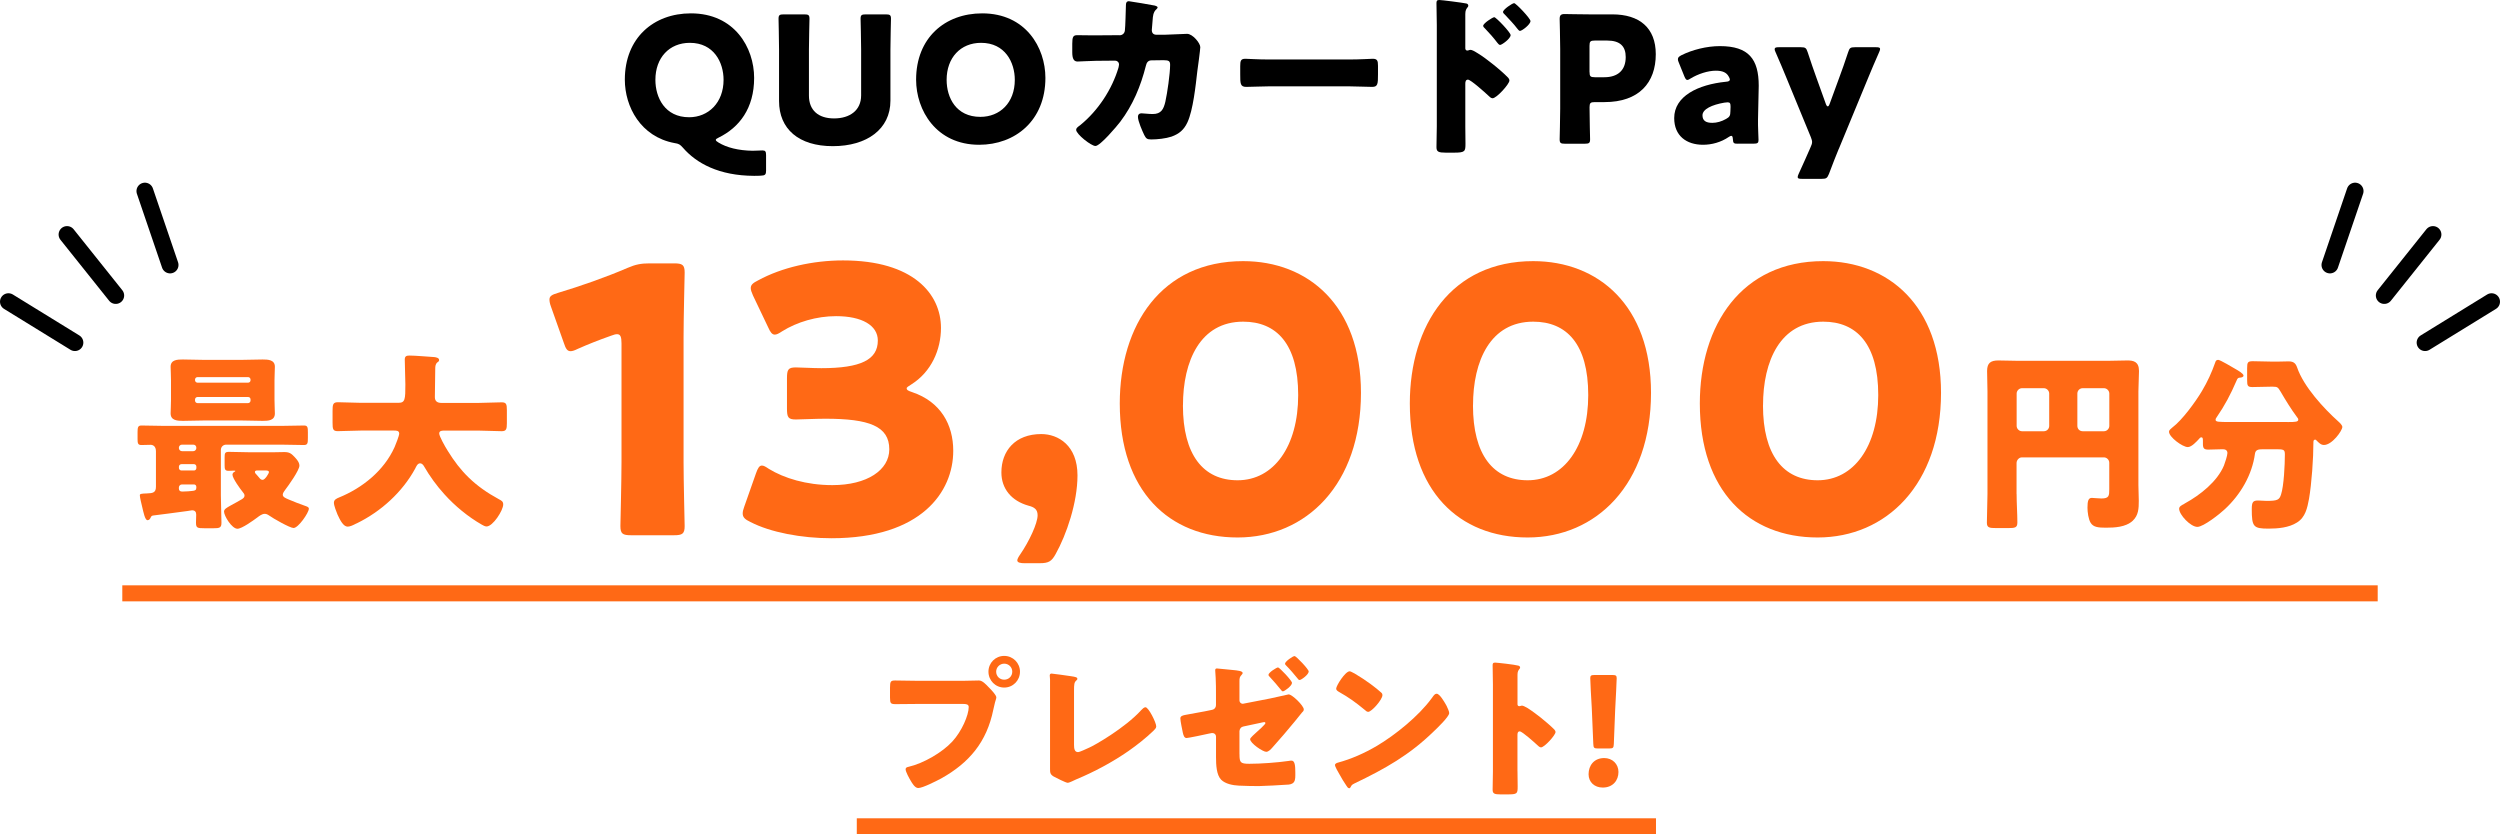 <?xml version="1.0" encoding="UTF-8"?>
<svg id="_レイヤー_2" data-name="レイヤー 2" xmlns="http://www.w3.org/2000/svg" viewBox="0 0 593 197.9">
  <defs>
    <style>
      .cls-1 {
        fill: #ff6915;
      }

      .cls-2 {
        stroke: #ff6915;
        stroke-width: 3.8px;
      }

      .cls-2, .cls-3 {
        fill: none;
        stroke-miterlimit: 10;
      }

      .cls-3 {
        stroke: #000;
        stroke-linecap: round;
        stroke-width: 4px;
      }
    </style>
  </defs>
  <g id="_テキスト" data-name="テキスト">
    <g>
      <g>
        <line class="cls-3" x1="591" y1="71.56" x2="575.23" y2="81.27"/>
        <line class="cls-3" x1="577.1" y1="55.63" x2="565.55" y2="70.09"/>
        <line class="cls-3" x1="558.63" y1="45.33" x2="552.66" y2="62.85"/>
      </g>
      <g>
        <line class="cls-3" x1="2" y1="71.56" x2="17.77" y2="81.27"/>
        <line class="cls-3" x1="15.9" y1="55.63" x2="27.45" y2="70.09"/>
        <line class="cls-3" x1="34.37" y1="45.33" x2="40.34" y2="62.85"/>
      </g>
    </g>
    <g>
      <g>
        <g>
          <path d="M181.72,40.34c0,1.08-.21,1.29-1.25,1.33-.54.04-1.08.04-1.63.04-8.29-.04-13.63-2.96-16.84-6.66-.71-.79-.96-.96-2.04-1.12-8-1.5-11.75-8.62-11.75-15.03,0-9.91,6.83-15.73,15.67-15.73,10.34,0,15,8.12,15,15.32s-3.5,11.74-8.42,14.15c-.46.21-.67.37-.67.54,0,.21.21.37.62.62,1.96,1.21,4.75,1.91,8.09,1.96.83,0,1.92-.08,2.33-.08.71,0,.88.25.88,1.12v3.54ZM155.46,18.94c0,4.2,2.25,8.87,8,8.87,4.58,0,8.17-3.46,8.17-8.87,0-4.12-2.29-8.78-8-8.78-4.88,0-8.17,3.54-8.17,8.78Z"/>
          <path d="M211.21,23.89c0,6.74-5.58,10.78-13.67,10.78s-12.75-4.08-12.75-10.7v-12.24c0-2.21-.12-6.99-.12-7.28,0-.87.25-1.04,1.21-1.04h4.92c.96,0,1.21.17,1.21,1.04,0,.29-.13,5.08-.13,7.28v10.95c0,3.46,2.21,5.41,5.96,5.41s6.42-1.92,6.42-5.45v-10.91c0-2.21-.13-6.99-.13-7.28,0-.87.25-1.04,1.21-1.04h4.79c.96,0,1.21.17,1.21,1.04,0,.29-.13,5.08-.13,7.28v12.15Z"/>
          <path d="M247.97,18.48c0,10.16-7.21,15.86-15.71,15.86-10.21,0-14.96-8.2-14.96-15.44,0-9.91,6.83-15.73,15.67-15.73,10.34,0,15,8.12,15,15.32ZM224.54,18.94c0,4.25,2.25,8.78,8,8.78,4.63,0,8.17-3.33,8.17-8.78,0-4.12-2.29-8.78-8-8.78-4.88,0-8.17,3.54-8.17,8.78Z"/>
          <path d="M265.53,8.37c.71,0,1.21-.46,1.29-1.12.12-.75.21-5,.25-6.04,0-.5.13-.92.71-.92.29,0,5.63.92,6.17,1.04.17.04.63.21.63.42,0,.17-.12.29-.29.46-.29.25-.71.71-.83,1.87-.04.37-.25,2.83-.25,3.04,0,.71.37,1.12,1.08,1.12h2.04c1.29-.04,5.17-.21,5.25-.21,1.33,0,3.13,2.21,3.13,3.16,0,.5-.58,4.91-.71,5.74-.38,3.33-1,9.2-2.33,12.07-.83,1.79-1.96,2.75-3.79,3.41-1.38.46-3.38.67-4.83.67-1,0-1.21-.25-1.63-1.04-.46-.96-1.5-3.29-1.5-4.33,0-.54.29-.83.83-.83.5,0,1.67.17,2.67.17,2,0,2.58-1.12,3-2.91.46-2.04,1.13-6.7,1.13-8.74,0-.87-.25-1.12-1.54-1.12l-2.88.04c-.83,0-1.17.58-1.33,1.29-1.21,4.79-3.08,9.32-6.08,13.28-.79,1.04-4.75,5.74-5.88,5.74-1.04,0-4.58-2.83-4.58-3.83,0-.42.37-.67,1.04-1.17,4.17-3.41,7.46-8.41,9-13.57.04-.21.13-.58.13-.75,0-.54-.42-.92-.92-.92l-4.54.04c-1.17,0-3.71.17-4.38.17-.92,0-1.25-.75-1.25-2.21v-2c0-1.62.21-2.04,1.17-2.04,1.17,0,2.33.04,3.5.04h.88l5.67-.04Z"/>
          <path d="M320.11,14.11c2.46,0,5.13-.17,5.5-.17,1.08,0,1.25.46,1.25,1.67v2c0,2.29-.04,3-1.38,3-1.63,0-3.54-.13-5.38-.13h-19.17c-1.83,0-3.79.13-5.33.13-1.42,0-1.42-.79-1.42-3v-1.92c0-1.25.13-1.75,1.21-1.75.58,0,2.92.17,5.54.17h19.17Z"/>
          <path d="M347.57,29.89c0,1.37.04,2.75.04,4.16,0,1.87-.08,2.16-2.75,2.16h-1.92c-1.71,0-2.21-.21-2.21-1.29,0-1.67.08-3.29.08-4.95V5.95c0-1.46-.08-4-.08-5.16,0-.54.08-.79.67-.79.54,0,5.42.62,6.42.83.25.04.46.25.46.5,0,.21-.12.37-.25.5-.21.29-.46.62-.46,1.5v8.08c0,.21.04.58.5.58.21,0,.5-.17.71-.17.33,0,.92.29,1.5.67,1.38.79,3.04,2.12,3.63,2.58,1.08.83,2.92,2.41,3.83,3.37.17.21.29.42.29.67,0,.83-3.04,4.2-4,4.2-.38,0-.79-.42-1.04-.67-.71-.67-4.13-3.75-4.79-3.75-.58,0-.63.58-.63,1v9.99ZM358.32,8.33c0,.83-2.08,2.33-2.5,2.33-.25,0-.5-.33-.67-.54-.88-1.17-1.88-2.29-2.88-3.33-.25-.25-.46-.42-.46-.67,0-.58,2.25-2.04,2.63-2.04.42,0,3.88,3.62,3.88,4.25ZM363.03,5c0,.79-2,2.33-2.5,2.33-.21,0-.46-.33-.63-.54-.88-1.17-1.92-2.21-2.92-3.29-.29-.29-.46-.42-.46-.67,0-.58,2.21-2.08,2.63-2.08s3.88,3.62,3.88,4.25Z"/>
          <path d="M371.16,34.09c-.96,0-1.21-.17-1.21-1.04,0-.29.13-5.08.13-7.28v-14.15c0-2.21-.13-6.83-.13-7.12,0-.87.29-1.17,1.17-1.17.29,0,3.96.08,5.88.08h5.46c6.38,0,10.29,3.16,10.29,9.45,0,6.74-3.96,11.36-12.17,11.36h-2.29c-1.04,0-1.25.21-1.25,1.25,0,2.54.13,7.28.13,7.58,0,.87-.25,1.04-1.21,1.04h-4.79ZM377.04,17.07c0,1.04.21,1.25,1.25,1.25h2.25c3.17,0,5.08-1.62,5.08-4.79,0-2.5-1.29-3.91-4.38-3.91h-2.96c-1.04,0-1.25.21-1.25,1.25v6.2Z"/>
          <path d="M412.17,34.09c-.92,0-1.08-.13-1.13-1.08-.04-.54-.13-.79-.37-.79-.13,0-.33.08-.58.25-1.88,1.29-4.08,1.87-6.13,1.87-3.92,0-6.84-2.12-6.84-6.33,0-5.2,5.63-7.95,12.29-8.62.63-.04.92-.21.92-.54,0-.17-.13-.42-.29-.71-.5-.92-1.42-1.37-3.04-1.37-1.92,0-4.25.79-5.96,1.83-.37.25-.63.37-.79.37-.29,0-.46-.25-.71-.83l-1.33-3.29c-.17-.37-.21-.58-.21-.79,0-.42.21-.62.83-.96,2.58-1.29,6-2.16,9.13-2.16,6.83,0,9.21,3.08,9.21,9.41l-.17,7.95c-.04,1.58.12,4.37.12,4.91,0,.71-.25.87-1.17.87h-3.79ZM409.79,24.27c-.12,0-.58.04-.79.08-2.92.5-5.17,1.54-5.17,3,0,1.29.83,1.79,2.33,1.79,1.08,0,2.21-.33,3.25-.92.83-.46,1.04-.79,1.04-1.79l.04-1.08c0-.83-.13-1.08-.71-1.08Z"/>
          <path d="M436.16,35.3c-.67,1.62-1.33,3.29-2.33,5.95-.42,1-.62,1.17-1.71,1.17h-4.75c-.67,0-.96-.08-.96-.42,0-.17.08-.42.21-.71,1.25-2.71,2-4.45,2.63-5.87l.25-.58c.21-.46.33-.79.33-1.17,0-.33-.13-.67-.29-1.12l-5.84-14.19c-.75-1.87-1.46-3.5-2.54-5.99-.17-.37-.21-.54-.21-.71,0-.37.29-.46.96-.46h5.25c1.08,0,1.29.17,1.63,1.21.79,2.41,1.38,4.12,2.04,5.95l2.29,6.37c.13.33.29.5.42.5.17,0,.29-.17.42-.5l2.33-6.37c.67-1.79,1.25-3.45,2.08-5.95.33-1.04.54-1.21,1.63-1.21h5c.67,0,.96.08.96.42,0,.17-.08.42-.21.71-1.17,2.58-1.83,4.29-2.58,6.04l-7,16.94Z"/>
        </g>
        <g>
          <path class="cls-1" d="M228.81,161.48c1.12,0,2.7-.07,3.42-.07.79,0,1.69.97,2.23,1.55l.29.29c.58.61,1.58,1.65,1.58,2.19,0,.22-.25.9-.32,1.19-.14.61-.25,1.11-.4,1.72-1.55,7.62-5.68,12.58-12.38,16.31-1.08.57-4.35,2.26-5.43,2.26-.79,0-1.44-1.15-1.8-1.76-.32-.54-1.19-2.08-1.19-2.7,0-.4.36-.5.68-.57,3.49-.79,7.99-3.38,10.4-6,2.23-2.41,3.89-6.25,3.89-8.19,0-.65-.65-.72-1.22-.72h-11.44c-1.55,0-3.06.04-4.61.04-1.22,0-1.4-.14-1.4-1.55v-2.34c0-1.51.18-1.72,1.22-1.72,1.62,0,3.27.07,4.89.07h11.58ZM241.94,159.32c0,2.08-1.65,3.77-3.74,3.77s-3.74-1.69-3.74-3.77,1.65-3.74,3.74-3.74,3.74,1.69,3.74,3.74ZM236.29,159.32c0,1.08.83,1.9,1.91,1.9s1.91-.83,1.91-1.9-.86-1.9-1.91-1.9-1.91.86-1.91,1.9Z"/>
          <path class="cls-1" d="M254.76,176.68c0,.86.11,1.72.94,1.72.43,0,1.87-.72,2.7-1.08,1.19-.5,8.49-4.67,12.3-8.88.29-.29.65-.68,1.01-.68.72,0,2.55,3.63,2.55,4.56,0,.4-.4.75-.68,1.04-1.84,1.76-3.85,3.34-5.9,4.78-3.78,2.62-8.13,4.96-12.38,6.72l-1.08.5c-.25.11-.72.32-.97.32-.43,0-2.84-1.22-3.35-1.51-.83-.5-.83-.97-.83-1.83v-21.17c0-.29-.07-.68-.07-.93,0-.22.11-.47.4-.47s3.78.5,4.53.61c1.26.18,1.62.29,1.62.65,0,.14-.07.25-.18.32-.58.5-.61.9-.61,2.59v12.72Z"/>
          <path class="cls-1" d="M294.01,178.91c0,1.94.18,2.26,2.34,2.26,2.7,0,6.69-.29,9.35-.68.18-.04.43-.07.65-.07.79,0,.9,1.19.9,2.84v.65c0,.83-.07,1.58-.72,1.94-.25.14-.54.22-.83.25-1.15.11-6.4.36-7.12.36-1.58,0-3.17-.04-4.75-.11-1.4-.07-3.17-.4-4.17-1.4-1.12-1.15-1.22-3.49-1.22-5.39v-4.85c0-.47-.36-.83-.83-.83h-.18l-.72.14c-.72.18-4.86,1.04-5.25,1.04-.58,0-.76-.68-.9-1.29-.14-.68-.58-2.77-.58-3.38,0-.57.65-.72,1.26-.83,1.51-.29,3.02-.54,4.53-.83l1.76-.36c.54-.11.9-.54.9-1.11v-2.48c0-1.33,0-2.66-.07-3.99,0-.57-.11-1.19-.11-1.76,0-.29.07-.47.4-.47.25,0,3.17.32,3.74.36,1.08.11,2.37.22,2.37.72,0,.14-.07.22-.22.4-.5.5-.54.86-.54,1.55v4.56c0,.43.36.79.79.79.07,0,.22-.04.36-.07l6.12-1.19,4.39-.97c.86,0,3.6,2.7,3.6,3.56,0,.36-.22.54-.47.79-.32.36-1.26,1.55-1.62,2.01-1.73,2.12-3.53,4.2-5.36,6.25-.36.4-.9,1.01-1.47,1.01-.76,0-3.81-2.01-3.81-3.02,0-.29,1.19-1.33,1.51-1.62.29-.25,2.12-1.87,2.12-2.16,0-.14-.11-.25-.29-.25s-.68.14-.9.18l-4.03.86c-.58.11-.86.5-.94,1.08v5.5ZM306.46,161.98c0,.72-1.8,2.01-2.16,2.01-.18,0-.32-.18-.43-.32-.86-1.08-1.73-2.08-2.7-3.13-.11-.11-.29-.29-.29-.47,0-.54,1.94-1.76,2.27-1.76s3.31,3.13,3.31,3.67ZM310.42,159.29c0,.72-1.76,2.01-2.16,2.01-.22,0-.36-.22-.47-.36-.79-.97-1.76-2.12-2.66-3.02-.14-.14-.32-.29-.32-.5,0-.5,1.83-1.8,2.27-1.8.36,0,3.35,3.13,3.35,3.67Z"/>
          <path class="cls-1" d="M342.92,167.05c.07.11.11.25.22.4.25.54.61,1.29.61,1.69,0,.86-2.91,3.63-3.67,4.35-5.79,5.64-11.58,8.88-18.78,12.33-.72.36-.68.43-.97.93-.04.11-.14.22-.29.22-.29,0-.5-.32-.65-.57-.61-.9-1.19-1.83-1.69-2.77-.25-.43-1.04-1.76-1.04-2.16,0-.32.4-.5.68-.57,3.2-.86,6.33-2.26,9.21-3.95,4.43-2.62,9.97-7.12,12.99-11.25.07-.11.14-.18.22-.29.32-.47.61-.86,1.01-.86.72,0,1.83,1.94,2.16,2.52ZM321.26,159.72c2.91,1.72,5.14,3.45,6.33,4.53.22.18.32.36.32.65,0,1.04-2.55,3.95-3.38,3.95-.32,0-.68-.32-.9-.54-2.09-1.72-3.67-2.87-6.04-4.2-.29-.18-.65-.4-.65-.75,0-.72,2.16-4.13,3.2-4.13.18,0,.61.22,1.12.5Z"/>
          <path class="cls-1" d="M359.95,182.97c0,1.19.04,2.37.04,3.59,0,1.72-.11,1.87-2.45,1.87h-1.62c-1.44,0-1.87-.18-1.87-1.11,0-1.44.07-2.84.07-4.28v-20.73c0-1.47-.07-3.34-.07-4.46,0-.47.07-.68.58-.68.43,0,4.68.47,5.54.72.22.07.4.22.4.43,0,.18-.11.32-.22.43-.18.25-.4.54-.4,1.29v6.97c0,.18.04.5.43.5.22,0,.43-.14.61-.14.29,0,.76.25,1.33.57,1.15.72,2.63,1.87,3.09,2.23.9.72,2.52,2.08,3.31,2.91.14.18.25.36.25.57,0,.72-2.63,3.63-3.45,3.63-.32,0-.68-.36-.9-.57-.61-.57-3.56-3.23-4.14-3.23-.5,0-.54.5-.54.86v8.62Z"/>
          <path class="cls-1" d="M383.9,183.11c0,1.98-1.3,3.7-3.74,3.7-1.94,0-3.35-1.29-3.35-3.16,0-2.12,1.33-3.84,3.71-3.84,1.94,0,3.38,1.4,3.38,3.31ZM379.05,177.54c-.94,0-1.08-.14-1.12-1.08l-.36-8.52c-.14-2.23-.36-6.36-.36-7.08,0-.61.22-.75,1.01-.75h4.25c.79,0,1.01.14,1.01.75,0,.72-.22,4.82-.36,7.51l-.32,8.09c-.04.93-.18,1.08-1.12,1.08h-2.63Z"/>
        </g>
        <g>
          <g>
            <path class="cls-1" d="M53.66,105.47c-.73,0-1.27.54-1.27,1.27v10.76c0,2.18.14,4.36.14,6.53,0,1.18-.5,1.27-1.91,1.27h-2.09c-1.77,0-2.04-.09-2.04-1.36,0-.45.05-1.18.05-1.86,0-.64-.27-1.04-1-1.04-.09,0-.59.09-1.14.18-2.23.32-7.22.95-7.95,1.04-.45.05-.55.14-.73.54-.14.27-.32.59-.73.59-.59,0-.95-1.82-1.27-3.18-.14-.59-.55-2.22-.55-2.72,0-.36.32-.41,1.68-.45,1.41-.05,2.14-.18,2.14-1.59v-8.4c0-1.18-.68-1.54-1.27-1.54-.73,0-1.45.05-2.18.05-.82,0-.91-.41-.91-1.41v-1.63c0-1.13.09-1.59.91-1.59,1.82,0,3.59.09,5.41.09h27.76c1.82,0,3.59-.09,5.41-.09.86,0,.91.45.91,1.63v1.32c0,1.23-.05,1.68-.95,1.68-1.77,0-3.54-.09-5.36-.09h-13.04ZM57.38,85.36c1.64,0,3.27-.09,4.91-.09,1.27,0,2.91.05,2.91,1.72,0,.95-.09,2.04-.09,3.22v4.63c0,1.27.09,2.41.09,3.22,0,1.72-1.59,1.77-2.91,1.77-1.64,0-3.27-.09-4.91-.09h-9.09c-1.64,0-3.27.09-4.91.09-1.32,0-2.91-.09-2.91-1.77,0-.73.09-1.86.09-3.22v-4.63c0-1.32-.09-2.45-.09-3.22,0-1.68,1.64-1.72,2.91-1.72,1.64,0,3.27.09,4.91.09h9.09ZM43.16,105.47c-.41,0-.73.32-.73.73v.09c0,.36.32.73.73.73h2.68c.41,0,.73-.36.73-.73v-.09c0-.41-.27-.73-.73-.73h-2.68ZM43.03,110.1c-.32,0-.59.27-.59.59v.32c0,.32.27.59.59.59h3c.32,0,.55-.27.55-.59v-.32c0-.32-.23-.59-.55-.59h-3ZM43.16,114.91c-.41,0-.73.32-.73.73v.27c0,.5.36.68.73.68h.27c.91,0,1.59-.09,2.14-.14.73-.05,1-.23,1-.77v-.18c0-.36-.23-.59-.55-.59h-2.86ZM59.43,90.04c0-.32-.27-.59-.59-.59h-11.99c-.32,0-.59.27-.59.59v.14c0,.32.27.59.59.59h11.99c.36,0,.59-.27.59-.59v-.14ZM59.43,94.76c0-.36-.23-.59-.59-.59h-11.99c-.32,0-.59.27-.59.59v.27c0,.32.27.59.59.59h11.99c.32,0,.59-.27.59-.59v-.27ZM64.7,107.28c.91,0,1.82-.05,2.73-.05,1.18,0,1.64.32,2.41,1.13.5.54,1.18,1.27,1.18,2.09,0,1.09-2.59,4.72-3.36,5.72-.23.32-.59.77-.59,1.18,0,.54.68.82,1.41,1.13,1.23.54,2.5,1,3.73,1.45.68.23,1.05.36,1.05.73,0,.95-2.5,4.58-3.63,4.58-.86,0-4.91-2.31-5.77-2.95-.41-.27-.68-.41-1.09-.41-.59,0-1.27.5-1.73.86-.91.68-3.68,2.68-4.72,2.68-1.32,0-3.18-3.04-3.18-4.08,0-.59.73-.95,1.36-1.32l.32-.18c.86-.5,1.73-.91,2.59-1.45.32-.23.59-.41.59-.86,0-.32-.23-.59-.45-.86-.55-.68-2.41-3.22-2.41-4.08,0-.23.18-.54.41-.64q.27-.14.27-.23c0-.09-.23-.09-.32-.09-.41,0-.86.05-1.27.05-.86,0-.95-.36-.95-1.32v-1.91c0-.95.09-1.27,1-1.27,1.54,0,3.09.09,4.63.09h5.82ZM61.15,111.59c-.27,0-.68,0-.68.36,0,.23.14.41.55.82.18.18.32.36.55.64.18.23.41.41.73.41.59,0,1.5-1.59,1.5-1.82,0-.32-.32-.41-.91-.41h-1.73Z"/>
            <path class="cls-1" d="M103.24,87.45c0,2.27-.09,4.49-.09,6.76,0,1,.64,1.36,1.54,1.36h8.9c1.77,0,3.59-.14,5.41-.14,1.09,0,1.23.45,1.23,1.86v3.13c0,1.36-.14,1.86-1.23,1.86-1.77,0-3.59-.14-5.41-.14h-8.27c-.41,0-1.14,0-1.14.68,0,.64,1.32,3,2,4.08,3.04,4.95,6.41,8.4,12.18,11.53.59.32,1,.5,1,1.23,0,1.41-2.45,5.22-3.95,5.22-.36,0-.77-.23-1.09-.41-3.27-1.86-6.41-4.45-8.9-7.22-1.86-2.04-3.5-4.31-4.86-6.67-.18-.32-.5-.68-.91-.68-.64,0-.95.82-1.18,1.27-3.04,5.58-8.13,10.17-13.77,12.93-.09.05-.23.09-.32.14-.59.32-1.36.68-1.91.68-1,0-1.77-1.45-2.41-2.86-.27-.64-.86-2.13-.86-2.81,0-.73.64-1,1.18-1.23,5.59-2.27,10.72-6.4,13.22-11.98.23-.5,1.09-2.72,1.09-3.18,0-.73-.68-.73-1.18-.73h-7.95c-1.82,0-3.63.14-5.45.14-1.14,0-1.23-.5-1.23-2v-2.77c0-1.54.09-2.09,1.27-2.09,1.77,0,3.59.14,5.41.14h8.95c1.59,0,1.64-.82,1.64-4.36,0-1.95-.14-3.9-.14-5.9,0-.77.36-.95,1.09-.95,1.41,0,4.36.27,5.91.36.41.05,1.14.18,1.14.68,0,.27-.14.41-.36.54-.5.36-.55,1-.55,1.5Z"/>
          </g>
          <g>
            <path class="cls-1" d="M162.14,109.46c0,4.64.26,14.7.26,15.31,0,1.84-.53,2.19-2.54,2.19h-10.16c-2.02,0-2.54-.35-2.54-2.19,0-.61.26-10.68.26-15.31v-28c0-1.58-.26-2.19-1.05-2.19-.35,0-.7.09-1.4.35-2.98,1.05-5.61,2.1-7.97,3.15-.7.35-1.23.53-1.67.53-.79,0-1.14-.61-1.58-1.93l-3.07-8.66c-.26-.7-.35-1.23-.35-1.66,0-.79.53-1.14,2.02-1.58,5.26-1.58,11.3-3.68,16.56-5.95,1.84-.79,3.15-1.05,5.17-1.05h5.78c2.02,0,2.54.35,2.54,2.19,0,.61-.26,10.68-.26,15.31v29.49Z"/>
            <path class="cls-1" d="M215.07,92.14c0,.35.26.53,1.31.88,6.75,2.28,9.73,7.7,9.73,13.91,0,9.71-7.53,20.74-28.91,20.74-7.1,0-14.46-1.4-19.19-3.85-1.31-.61-1.84-1.14-1.84-2.01,0-.44.09-.88.35-1.58l2.8-7.96c.44-1.23.79-1.84,1.4-1.84.44,0,.88.26,1.66.79,3.59,2.19,8.85,3.85,15.07,3.85,8.24,0,13.49-3.59,13.49-8.49,0-5.51-4.82-7.26-15.16-7.26-2.45,0-5.87.18-7.01.18-1.84,0-2.1-.53-2.1-2.63v-7.09c0-2.1.26-2.63,2.1-2.63,1.14,0,3.94.18,6.05.18,9.37,0,13.4-2.01,13.4-6.56,0-3.59-3.77-5.78-9.9-5.78-4.64,0-9.29,1.4-12.79,3.59-.79.53-1.31.79-1.75.79-.61,0-1.05-.53-1.58-1.75l-3.59-7.53c-.35-.79-.53-1.31-.53-1.75,0-.79.53-1.23,1.75-1.84,5.61-3.06,12.97-4.73,20.15-4.73,16.65,0,23.22,7.96,23.22,16.01,0,5.16-2.28,10.41-7.01,13.39-.7.44-1.14.7-1.14.96Z"/>
            <path class="cls-1" d="M243.14,133.6c-1.23,0-1.84-.18-1.84-.7,0-.26.26-.79.7-1.4,2.1-3.06,4.12-7.35,4.12-9.28,0-1.4-.79-1.93-2.19-2.28-4.03-1.14-6.4-4.03-6.4-7.88,0-5.08,3.24-9.1,9.46-9.1,4.03,0,8.59,2.71,8.59,9.8,0,6.48-2.63,14.09-5.17,18.64-.96,1.75-1.66,2.19-3.77,2.19h-3.5Z"/>
            <path class="cls-1" d="M322.82,93.19c0,21.7-12.97,34.3-29.26,34.3s-27.95-11.03-27.95-31.77c0-18.64,9.9-33.78,29.26-33.78,15.42,0,27.95,10.5,27.95,31.24ZM280.59,96.16c0,11.73,4.82,17.76,12.97,17.76,8.59,0,14.37-8.05,14.37-20.21s-5.17-17.41-13.05-17.41c-10.16,0-14.28,9.28-14.28,19.86Z"/>
            <path class="cls-1" d="M391.62,93.19c0,21.7-12.97,34.3-29.26,34.3s-27.95-11.03-27.95-31.77c0-18.64,9.9-33.78,29.26-33.78,15.42,0,27.95,10.5,27.95,31.24ZM349.39,96.16c0,11.73,4.82,17.76,12.97,17.76,8.59,0,14.37-8.05,14.37-20.21s-5.17-17.41-13.05-17.41c-10.16,0-14.28,9.28-14.28,19.86Z"/>
            <path class="cls-1" d="M460.41,93.19c0,21.7-12.97,34.3-29.26,34.3s-27.95-11.03-27.95-31.77c0-18.64,9.9-33.78,29.26-33.78,15.42,0,27.95,10.5,27.95,31.24ZM418.18,96.16c0,11.73,4.82,17.76,12.97,17.76,8.59,0,14.37-8.05,14.37-20.21s-5.17-17.41-13.05-17.41c-10.16,0-14.28,9.28-14.28,19.86Z"/>
          </g>
          <g>
            <path class="cls-1" d="M478.34,117.18c0,2.27.18,4.54.18,6.76,0,1.23-.55,1.32-2.18,1.32h-2.82c-1.64,0-2.23-.09-2.23-1.27,0-2.27.14-4.54.14-6.81v-24.32c0-1.63-.09-3.22-.09-4.86,0-1.91.86-2.5,2.68-2.5,1.64,0,3.27.09,4.91.09h20.85c1.59,0,3.18-.09,4.82-.09,1.41,0,2.77.23,2.77,2.5,0,1.63-.14,3.22-.14,4.86v22.15c0,1.27.09,2.5.09,3.77,0,1.82-.05,3.45-1.45,4.76-1.64,1.5-4.23,1.63-6.36,1.63-1.86,0-2.95-.14-3.59-1.13-.55-.86-.77-2.59-.77-3.63,0-1.63.23-2.31,1.04-2.31.41,0,1.5.14,2.27.14,1.82,0,1.86-.64,1.86-2.22v-6.26c0-.68-.59-1.27-1.27-1.27h-19.45c-.68,0-1.27.64-1.27,1.36v7.35ZM486.07,93.35c0-.68-.59-1.27-1.27-1.27h-5.18c-.68,0-1.27.59-1.27,1.27v7.67c0,.68.59,1.27,1.27,1.27h5.18c.68,0,1.27-.54,1.27-1.27v-7.67ZM492.75,101.02c0,.73.55,1.27,1.27,1.27h5.04c.68,0,1.27-.59,1.27-1.27v-7.67c0-.68-.59-1.27-1.27-1.27h-5.04c-.73,0-1.27.59-1.27,1.27v7.67Z"/>
            <path class="cls-1" d="M542.61,100.11c1.95,0,2.54-.05,2.54-.59,0-.23-.14-.36-.27-.54-1.45-1.95-2.73-4.04-3.95-6.13-.59-.95-.68-1.13-1.82-1.13h-.36c-1.5,0-3,.09-4.5.09-1.14,0-1.23-.36-1.23-1.68v-2.77c0-1.41.14-1.68,1.36-1.68,1.45,0,2.91.09,4.36.09h1.73c.82,0,1.64-.05,2.41-.05,1.23,0,1.68.54,2,1.45,1.54,4.54,6.36,9.76,9.81,12.84.36.32.91.86.91,1.27,0,.86-2.41,4.27-4.36,4.27-.73,0-1.23-.54-1.73-1.04-.09-.09-.18-.23-.36-.23-.36,0-.41.32-.41.64,0,3.81-.41,9.67-1.04,13.39-.41,2.18-.86,4.4-2.86,5.63-1.91,1.23-4.54,1.45-6.72,1.45-3.63,0-4-.41-4-4.67,0-1.68.32-2,1.54-2,.45,0,1.64.09,1.95.09,2.59,0,3.04-.23,3.45-1.5.68-2.04.91-7.17.91-9.48,0-1.27-.27-1.27-2.5-1.27h-2.68c-1.14,0-1.77.14-1.91,1.04-.68,5.04-3.41,9.71-7.13,13.16-1.14,1.09-5.09,4.22-6.54,4.22-1.59,0-4.32-2.86-4.32-4.31,0-.54.64-.86,1.18-1.13.09-.09.18-.14.27-.18,3.54-1.95,7.59-5.13,9.18-8.94.23-.59.82-2.36.82-2.95,0-.68-.5-.91-1.09-.91-1.14,0-2.32.09-3.45.09-1,0-1.27-.32-1.27-1.32v-.59c0-.64,0-1-.36-1-.27,0-.41.18-.55.36-.59.64-1.77,1.95-2.68,1.95-1.23,0-4.45-2.36-4.45-3.63,0-.45.5-.73.77-1,2.36-1.77,5.5-6.08,7.04-8.67,1.32-2.22,2.32-4.4,3.18-6.85.09-.32.27-.54.68-.54.45,0,3.5,1.82,4.18,2.22.41.23,1.82,1.04,1.82,1.5,0,.41-.59.5-.91.5-.36.05-.5.09-.77.77-1.41,3.27-2.73,5.76-4.72,8.67-.14.18-.23.36-.23.54,0,.54.73.54,3.45.54h13.63Z"/>
          </g>
        </g>
      </g>
      <g>
        <line class="cls-2" x1="29.01" y1="140.74" x2="563.99" y2="140.74"/>
        <line class="cls-2" x1="203.23" y1="196" x2="392.8" y2="196"/>
      </g>
    </g>
  </g>
</svg>